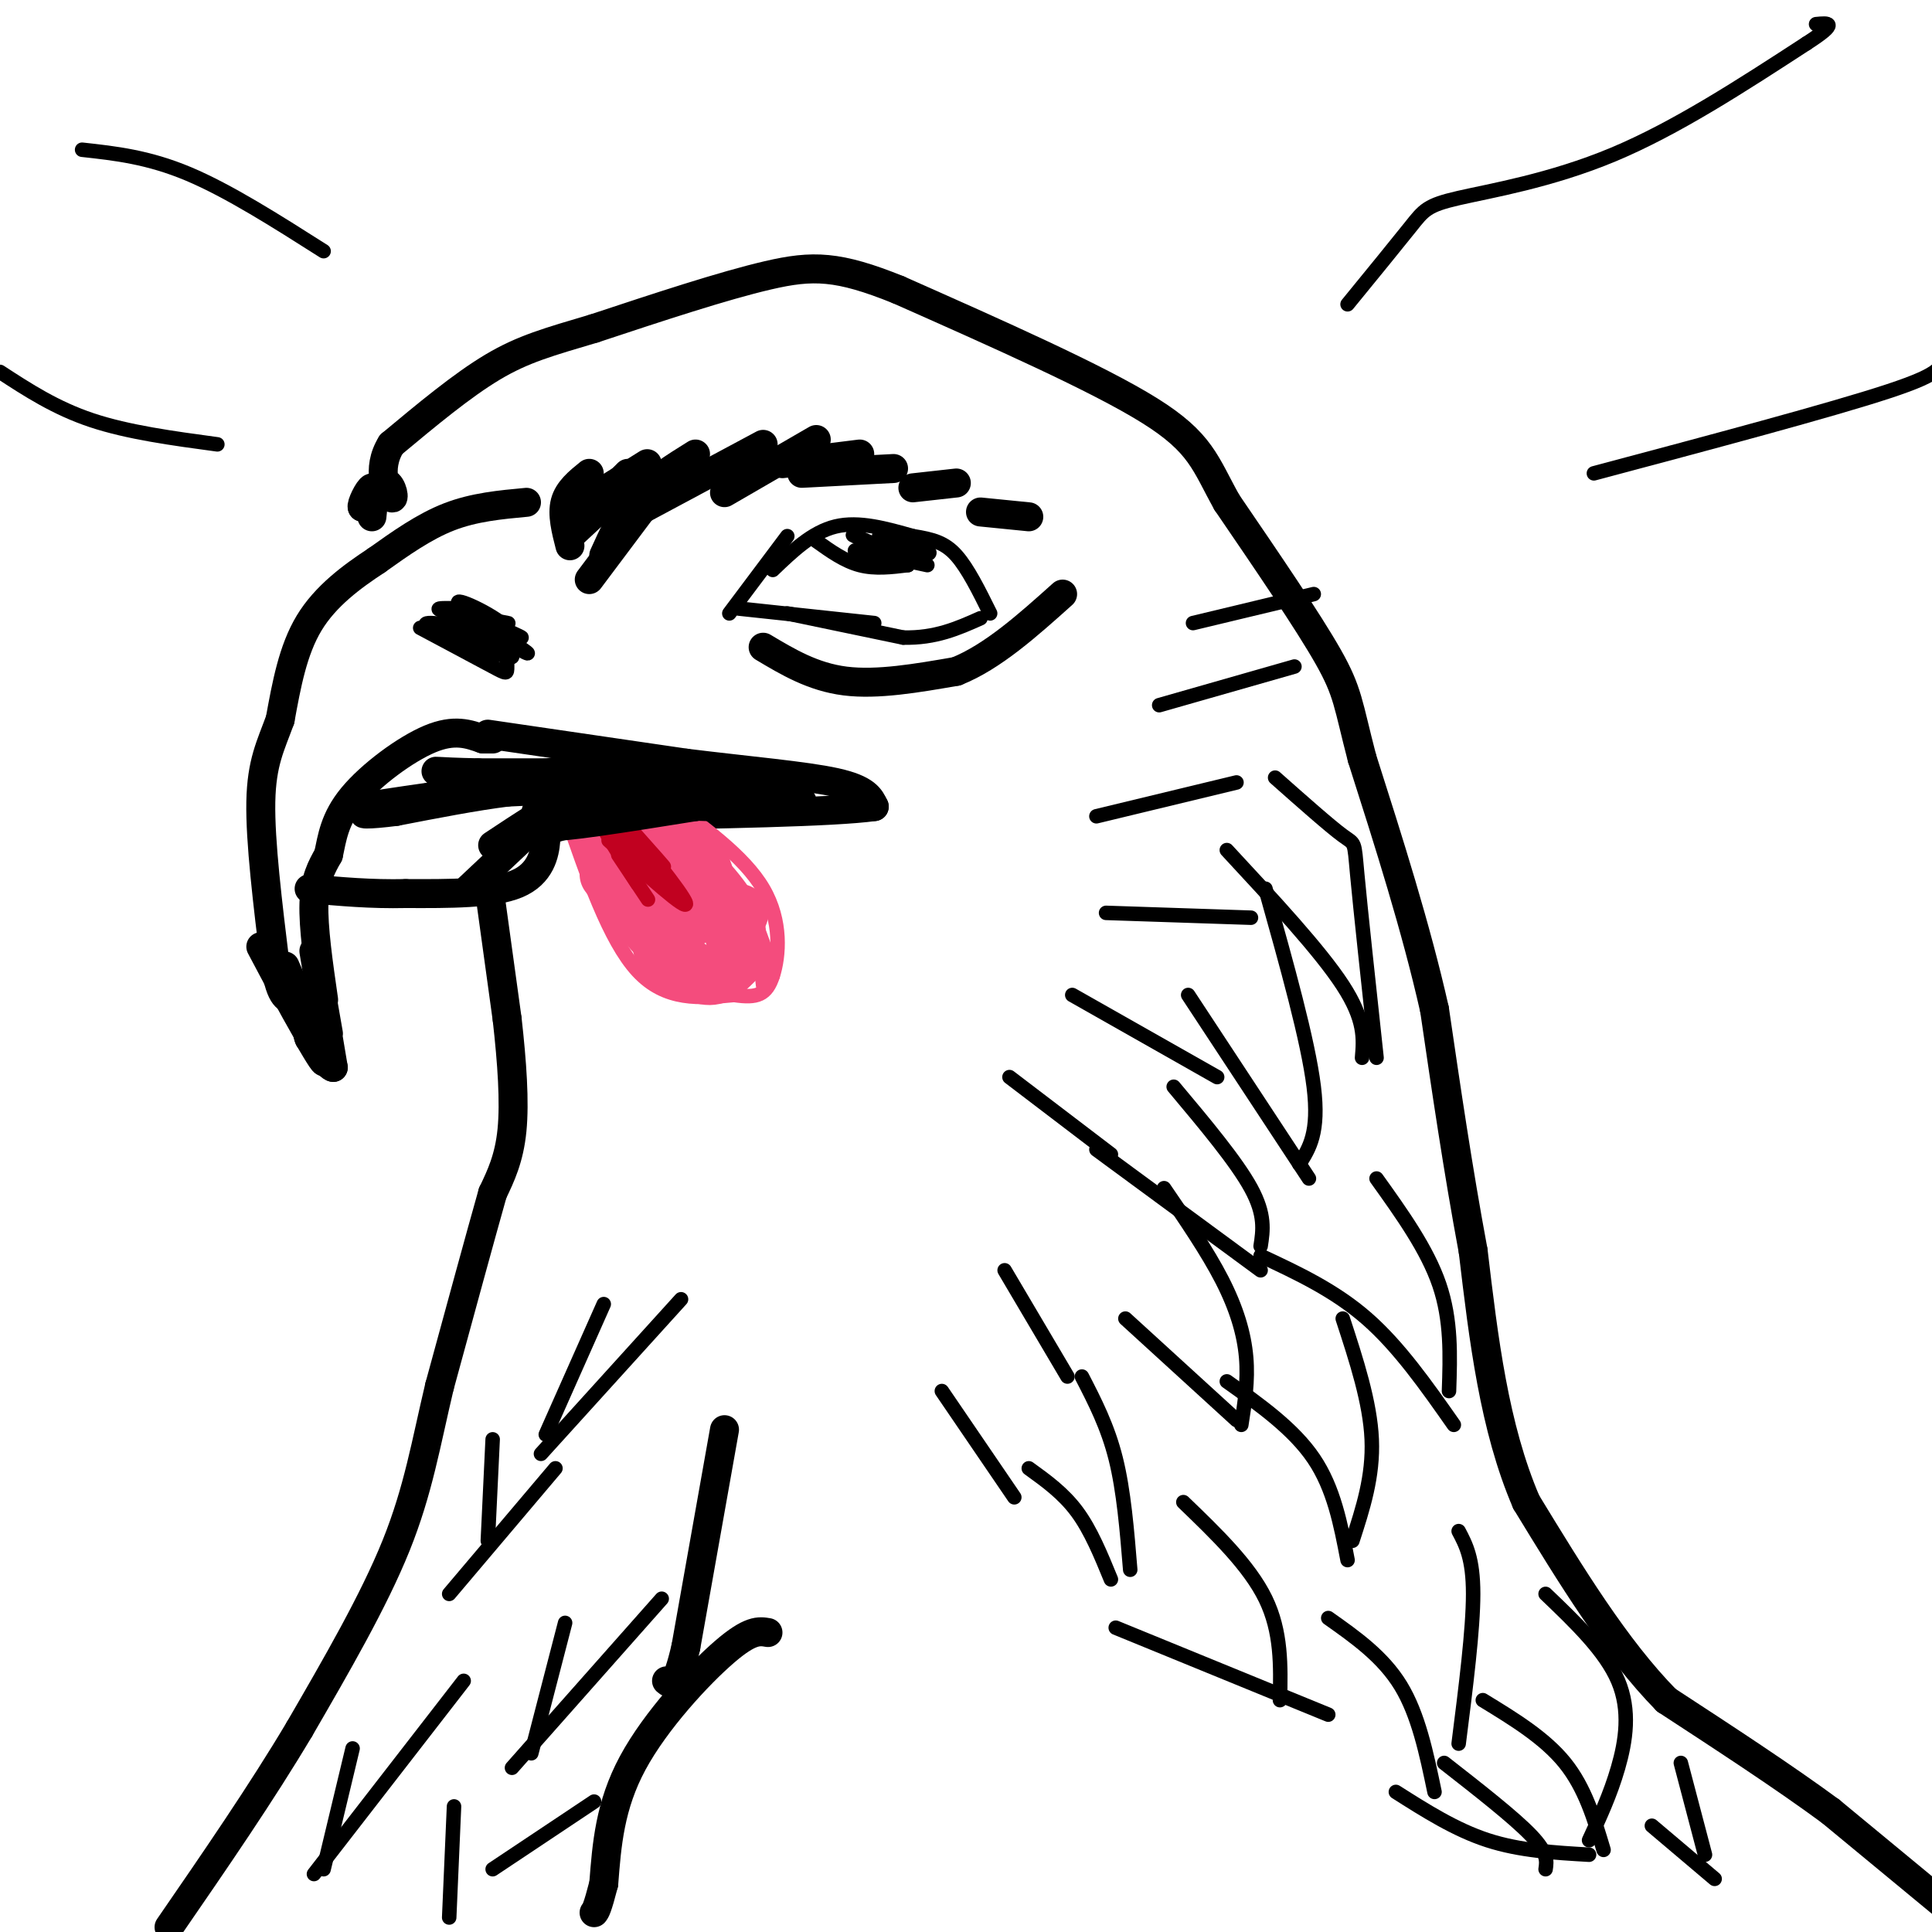 <svg viewBox='0 0 400 400' version='1.1' xmlns='http://www.w3.org/2000/svg' xmlns:xlink='http://www.w3.org/1999/xlink'><g fill='none' stroke='#000000' stroke-width='6' stroke-linecap='round' stroke-linejoin='round'><path d='M402,394c0.000,0.000 -23.000,-19.000 -23,-19'/><path d='M379,375c-9.500,-7.000 -21.750,-15.000 -34,-23'/><path d='M345,352c-10.500,-10.667 -19.750,-25.833 -29,-41'/><path d='M316,311c-6.667,-15.500 -8.833,-33.750 -11,-52'/><path d='M305,259c-3.167,-17.000 -5.583,-33.500 -8,-50'/><path d='M297,209c-3.833,-17.000 -9.417,-34.500 -15,-52'/><path d='M282,157c-2.956,-11.333 -2.844,-13.667 -7,-21c-4.156,-7.333 -12.578,-19.667 -21,-32'/><path d='M254,104c-4.511,-8.089 -5.289,-12.311 -16,-19c-10.711,-6.689 -31.356,-15.844 -52,-25'/><path d='M186,60c-12.489,-5.044 -17.711,-5.156 -27,-3c-9.289,2.156 -22.644,6.578 -36,11'/><path d='M123,68c-9.333,2.778 -14.667,4.222 -21,8c-6.333,3.778 -13.667,9.889 -21,16'/><path d='M81,92c-3.250,5.202 -0.875,10.208 0,11c0.875,0.792 0.250,-2.631 -1,-3c-1.250,-0.369 -3.125,2.315 -5,5'/><path d='M75,105c-0.333,-0.378 1.333,-3.822 2,-4c0.667,-0.178 0.333,2.911 0,6'/><path d='M109,104c-5.417,0.500 -10.833,1.000 -16,3c-5.167,2.000 -10.083,5.500 -15,9'/><path d='M78,116c-5.178,3.400 -10.622,7.400 -14,13c-3.378,5.600 -4.689,12.800 -6,20'/><path d='M58,149c-1.956,5.378 -3.844,8.822 -4,17c-0.156,8.178 1.422,21.089 3,34'/><path d='M57,200c1.167,6.833 2.583,6.917 4,7'/><path d='M67,207c-1.083,-7.500 -2.167,-15.000 -2,-20c0.167,-5.000 1.583,-7.500 3,-10'/><path d='M68,177c0.774,-3.548 1.208,-7.417 5,-12c3.792,-4.583 10.940,-9.881 16,-12c5.060,-2.119 8.030,-1.060 11,0'/><path d='M100,153c2.167,0.000 2.083,0.000 2,0'/><path d='M101,152c0.000,0.000 41.000,6.000 41,6'/><path d='M142,158c12.911,1.600 24.689,2.600 31,4c6.311,1.400 7.156,3.200 8,5'/><path d='M181,167c-8.167,1.167 -32.583,1.583 -57,2'/><path d='M124,169c-11.226,0.929 -10.792,2.250 -11,5c-0.208,2.750 -1.060,6.929 -6,9c-4.940,2.071 -13.970,2.036 -23,2'/><path d='M84,185c-7.167,0.167 -13.583,-0.417 -20,-1'/><path d='M141,160c0.000,0.000 -42.000,0.000 -42,0'/><path d='M99,160c-9.155,-0.179 -11.042,-0.625 -6,0c5.042,0.625 17.012,2.321 19,3c1.988,0.679 -6.006,0.339 -14,0'/><path d='M98,163c1.667,0.000 12.833,0.000 24,0'/><path d='M122,163c1.167,0.167 -7.917,0.583 -17,1'/><path d='M105,164c-6.667,0.833 -14.833,2.417 -23,4'/><path d='M82,168c-5.801,0.762 -8.802,0.668 -5,0c3.802,-0.668 14.408,-1.911 14,-2c-0.408,-0.089 -11.831,0.974 -14,1c-2.169,0.026 4.915,-0.987 12,-2'/><path d='M89,165c4.833,-0.833 10.917,-1.917 17,-3'/><path d='M118,113c-0.833,-3.250 -1.667,-6.500 -1,-9c0.667,-2.500 2.833,-4.250 5,-6'/><path d='M122,120c0.000,0.000 15.000,-20.000 15,-20'/><path d='M125,115c1.917,-4.250 3.833,-8.500 7,-12c3.167,-3.500 7.583,-6.250 12,-9'/><path d='M118,111c0.000,0.000 14.000,-13.000 14,-13'/><path d='M121,107c0.000,0.000 9.000,-9.000 9,-9'/><path d='M118,106c0.000,0.000 16.000,-10.000 16,-10'/><path d='M130,107c0.000,0.000 28.000,-15.000 28,-15'/><path d='M150,102c0.000,0.000 19.000,-11.000 19,-11'/><path d='M162,96c0.000,0.000 16.000,-2.000 16,-2'/><path d='M166,98c0.000,0.000 19.000,-1.000 19,-1'/><path d='M189,101c0.000,0.000 9.000,-1.000 9,-1'/><path d='M203,106c0.000,0.000 10.000,1.000 10,1'/><path d='M158,134c5.167,3.083 10.333,6.167 17,7c6.667,0.833 14.833,-0.583 23,-2'/><path d='M198,139c7.500,-3.000 14.750,-9.500 22,-16'/></g>
<g fill='none' stroke='#000000' stroke-width='3' stroke-linecap='round' stroke-linejoin='round'><path d='M163,127c0.000,0.000 24.000,5.000 24,5'/><path d='M187,132c6.667,0.167 11.333,-1.917 16,-4'/><path d='M160,118c4.083,-3.917 8.167,-7.833 13,-9c4.833,-1.167 10.417,0.417 16,2'/><path d='M189,111c4.178,0.667 6.622,1.333 9,4c2.378,2.667 4.689,7.333 7,12'/><path d='M163,111c0.000,0.000 -12.000,16.000 -12,16'/><path d='M181,129c0.000,0.000 -28.000,-3.000 -28,-3'/><path d='M169,112c2.917,2.083 5.833,4.167 9,5c3.167,0.833 6.583,0.417 10,0'/><path d='M188,117c-1.200,-1.467 -9.200,-5.133 -11,-6c-1.800,-0.867 2.600,1.067 7,3'/><path d='M184,114c3.396,0.978 8.384,1.922 7,1c-1.384,-0.922 -9.142,-3.710 -9,-4c0.142,-0.290 8.183,1.917 10,3c1.817,1.083 -2.592,1.041 -7,1'/><path d='M185,115c-2.511,0.067 -5.289,-0.267 -5,0c0.289,0.267 3.644,1.133 7,2'/><path d='M187,117c-1.800,-0.489 -9.800,-2.711 -10,-3c-0.200,-0.289 7.400,1.356 15,3'/><path d='M87,130c6.000,3.200 12.000,6.400 15,8c3.000,1.600 3.000,1.600 3,0c0.000,-1.600 0.000,-4.800 0,-8'/><path d='M105,130c-3.250,-3.048 -11.375,-6.667 -10,-5c1.375,1.667 12.250,8.619 14,10c1.750,1.381 -5.625,-2.810 -13,-7'/><path d='M96,128c1.607,0.226 12.125,4.292 12,4c-0.125,-0.292 -10.893,-4.940 -13,-5c-2.107,-0.060 4.446,4.470 11,9'/><path d='M106,136c-2.422,0.067 -13.978,-4.267 -17,-6c-3.022,-1.733 2.489,-0.867 8,0'/><path d='M97,130c3.716,1.005 9.006,3.517 7,3c-2.006,-0.517 -11.309,-4.062 -11,-5c0.309,-0.938 10.231,0.732 12,1c1.769,0.268 -4.616,-0.866 -11,-2'/><path d='M94,127c-2.600,-0.533 -3.600,-0.867 -3,-1c0.600,-0.133 2.800,-0.067 5,0'/></g>
<g fill='none' stroke='#000000' stroke-width='6' stroke-linecap='round' stroke-linejoin='round'><path d='M101,182c0.000,0.000 4.000,29.000 4,29'/><path d='M105,211c1.022,9.044 1.578,17.156 1,23c-0.578,5.844 -2.289,9.422 -4,13'/><path d='M102,247c-2.500,8.833 -6.750,24.417 -11,40'/><path d='M91,287c-2.822,11.867 -4.378,21.533 -9,33c-4.622,11.467 -12.311,24.733 -20,38'/><path d='M62,358c-7.833,13.167 -17.417,27.083 -27,41'/><path d='M150,296c0.000,0.000 -8.000,45.000 -8,45'/><path d='M142,341c-2.000,8.667 -3.000,7.833 -4,7'/><path d='M159,338c-1.822,-0.311 -3.644,-0.622 -9,4c-5.356,4.622 -14.244,14.178 -19,23c-4.756,8.822 -5.378,16.911 -6,25'/><path d='M125,390c-1.333,5.167 -1.667,5.583 -2,6'/></g>
<g fill='none' stroke='#000000' stroke-width='3' stroke-linecap='round' stroke-linejoin='round'><path d='M213,304c3.583,2.583 7.167,5.167 10,9c2.833,3.833 4.917,8.917 7,14'/><path d='M224,285c2.667,5.167 5.333,10.333 7,17c1.667,6.667 2.333,14.833 3,23'/><path d='M233,273c0.000,0.000 23.000,21.000 23,21'/><path d='M241,246c4.489,6.556 8.978,13.111 12,19c3.022,5.889 4.578,11.111 5,16c0.422,4.889 -0.289,9.444 -1,14'/><path d='M246,206c0.000,0.000 25.000,38.000 25,38'/><path d='M262,184c4.417,15.750 8.833,31.500 10,41c1.167,9.500 -0.917,12.750 -3,16'/><path d='M243,225c6.500,7.750 13.000,15.500 16,21c3.000,5.500 2.500,8.750 2,12'/><path d='M227,238c0.000,0.000 34.000,25.000 34,25'/><path d='M264,161c5.667,5.022 11.333,10.044 14,12c2.667,1.956 2.333,0.844 3,8c0.667,7.156 2.333,22.578 4,38'/><path d='M254,176c9.667,10.417 19.333,20.833 24,28c4.667,7.167 4.333,11.083 4,15'/><path d='M278,273c2.833,8.667 5.667,17.333 6,25c0.333,7.667 -1.833,14.333 -4,21'/><path d='M254,286c6.917,4.917 13.833,9.833 18,16c4.167,6.167 5.583,13.583 7,21'/><path d='M245,311c6.833,6.583 13.667,13.167 17,20c3.333,6.833 3.167,13.917 3,21'/><path d='M231,337c0.000,0.000 44.000,18.000 44,18'/><path d='M302,317c1.500,2.833 3.000,5.667 3,13c0.000,7.333 -1.500,19.167 -3,31'/><path d='M275,335c5.667,4.000 11.333,8.000 15,14c3.667,6.000 5.333,14.000 7,22'/><path d='M285,244c5.250,7.333 10.500,14.667 13,22c2.500,7.333 2.250,14.667 2,22'/><path d='M261,260c7.667,3.583 15.333,7.167 22,13c6.667,5.833 12.333,13.917 18,22'/><path d='M320,330c6.200,5.933 12.400,11.867 15,18c2.600,6.133 1.600,12.467 0,18c-1.600,5.533 -3.800,10.267 -6,15'/><path d='M307,352c6.417,3.917 12.833,7.833 17,13c4.167,5.167 6.083,11.583 8,18'/><path d='M299,365c7.250,5.667 14.500,11.333 18,15c3.500,3.667 3.250,5.333 3,7'/><path d='M289,371c6.167,3.917 12.333,7.833 19,10c6.667,2.167 13.833,2.583 21,3'/><path d='M348,365c0.000,0.000 5.000,19.000 5,19'/><path d='M342,378c0.000,0.000 13.000,11.000 13,11'/><path d='M227,169c0.000,0.000 29.000,-7.000 29,-7'/><path d='M240,146c0.000,0.000 28.000,-8.000 28,-8'/><path d='M247,129c0.000,0.000 25.000,-6.000 25,-6'/><path d='M229,189c0.000,0.000 30.000,1.000 30,1'/><path d='M222,206c0.000,0.000 30.000,17.000 30,17'/><path d='M209,223c0.000,0.000 21.000,16.000 21,16'/><path d='M208,263c0.000,0.000 13.000,22.000 13,22'/><path d='M195,288c0.000,0.000 15.000,22.000 15,22'/><path d='M102,298c0.000,0.000 -1.000,21.000 -1,21'/><path d='M115,304c0.000,0.000 -22.000,26.000 -22,26'/><path d='M125,270c0.000,0.000 -12.000,27.000 -12,27'/><path d='M141,269c0.000,0.000 -29.000,32.000 -29,32'/><path d='M137,331c0.000,0.000 -31.000,35.000 -31,35'/><path d='M117,336c0.000,0.000 -7.000,27.000 -7,27'/><path d='M96,348c0.000,0.000 -31.000,40.000 -31,40'/><path d='M73,362c0.000,0.000 -6.000,25.000 -6,25'/><path d='M123,373c0.000,0.000 -21.000,14.000 -21,14'/><path d='M94,374c0.000,0.000 -1.000,23.000 -1,23'/><path d='M279,63c5.077,-6.214 10.155,-12.429 13,-16c2.845,-3.571 3.458,-4.500 10,-6c6.542,-1.500 19.012,-3.571 32,-9c12.988,-5.429 26.494,-14.214 40,-23'/><path d='M374,9c7.000,-4.500 4.500,-4.250 2,-4'/><path d='M330,98c24.600,-6.556 49.200,-13.111 61,-17c11.800,-3.889 10.800,-5.111 12,-8c1.200,-2.889 4.600,-7.444 8,-12'/><path d='M67,52c-9.833,-6.250 -19.667,-12.500 -28,-16c-8.333,-3.500 -15.167,-4.250 -22,-5'/><path d='M45,92c-9.250,-1.250 -18.500,-2.500 -26,-5c-7.500,-2.500 -13.250,-6.250 -19,-10'/></g>
<g fill='none' stroke='#F44C7D' stroke-width='3' stroke-linecap='round' stroke-linejoin='round'><path d='M117,168c4.583,13.333 9.167,26.667 15,33c5.833,6.333 12.917,5.667 20,5'/><path d='M152,206c4.774,0.714 6.708,-0.000 8,-4c1.292,-4.000 1.940,-11.286 -2,-18c-3.940,-6.714 -12.470,-12.857 -21,-19'/><path d='M137,165c-5.167,-4.000 -7.583,-4.500 -10,-5'/></g>
<g fill='none' stroke='#F44C7D' stroke-width='12' stroke-linecap='round' stroke-linejoin='round'><path d='M126,181c5.511,7.244 11.022,14.489 10,12c-1.022,-2.489 -8.578,-14.711 -11,-19c-2.422,-4.289 0.289,-0.644 3,3'/><path d='M128,177c2.571,3.690 7.500,11.417 6,10c-1.500,-1.417 -9.429,-11.976 -9,-13c0.429,-1.024 9.214,7.488 18,16'/><path d='M143,190c-0.271,-1.589 -9.949,-13.560 -11,-17c-1.051,-3.440 6.525,1.651 12,7c5.475,5.349 8.850,10.957 7,10c-1.850,-0.957 -8.925,-8.478 -16,-16'/><path d='M135,174c-4.929,-5.155 -9.250,-10.042 -7,-9c2.250,1.042 11.071,8.012 15,12c3.929,3.988 2.964,4.994 2,6'/><path d='M145,183c0.500,1.167 0.750,1.083 1,1'/><path d='M137,196c3.250,2.750 6.500,5.500 9,6c2.500,0.500 4.250,-1.250 6,-3'/><path d='M153,189c0.000,0.000 0.100,0.100 0.1,0.1'/></g>
<g fill='none' stroke='#F44C7D' stroke-width='3' stroke-linecap='round' stroke-linejoin='round'><path d='M149,197c0.000,0.000 1.000,-11.000 1,-11'/><path d='M150,186c0.167,-1.833 0.083,-0.917 0,0'/><path d='M157,192c0.500,5.833 1.000,11.667 1,12c0.000,0.333 -0.500,-4.833 -1,-10'/><path d='M157,194c-0.714,-3.321 -2.000,-6.625 -1,-4c1.000,2.625 4.286,11.179 4,12c-0.286,0.821 -4.143,-6.089 -8,-13'/><path d='M152,189c-2.333,-4.167 -4.167,-8.083 -6,-12'/><path d='M152,186c2.289,4.800 4.578,9.600 4,12c-0.578,2.400 -4.022,2.400 -6,1c-1.978,-1.400 -2.489,-4.200 -3,-7'/></g>
<g fill='none' stroke='#C10120' stroke-width='3' stroke-linecap='round' stroke-linejoin='round'><path d='M128,177c2.667,4.000 5.333,8.000 6,9c0.667,1.000 -0.667,-1.000 -2,-3'/><path d='M132,183c-3.167,-5.000 -10.083,-16.000 -9,-16c1.083,0.000 10.167,11.000 12,13c1.833,2.000 -3.583,-5.000 -9,-12'/><path d='M126,168c-2.702,-3.464 -4.958,-6.125 -2,-3c2.958,3.125 11.131,12.036 13,14c1.869,1.964 -2.565,-3.018 -7,-8'/><path d='M130,171c2.289,2.889 11.511,14.111 12,16c0.489,1.889 -7.756,-5.556 -16,-13'/></g>
<g fill='none' stroke='#000000' stroke-width='6' stroke-linecap='round' stroke-linejoin='round'><path d='M126,168c-9.917,3.083 -19.833,6.167 -20,6c-0.167,-0.167 9.417,-3.583 19,-7'/><path d='M125,167c-0.822,-0.022 -12.378,3.422 -11,4c1.378,0.578 15.689,-1.711 30,-4'/><path d='M144,167c-0.405,-0.238 -16.417,1.167 -18,1c-1.583,-0.167 11.262,-1.905 14,-3c2.738,-1.095 -4.631,-1.548 -12,-2'/><path d='M128,163c2.857,-0.690 16.000,-1.417 16,-2c0.000,-0.583 -13.143,-1.024 -17,-1c-3.857,0.024 1.571,0.512 7,1'/><path d='M134,161c5.631,0.583 16.208,1.542 10,2c-6.208,0.458 -29.202,0.417 -31,1c-1.798,0.583 17.601,1.792 37,3'/><path d='M150,167c-0.822,0.244 -21.378,-0.644 -22,-1c-0.622,-0.356 18.689,-0.178 38,0'/><path d='M166,166c1.085,-1.100 -15.204,-3.852 -21,-5c-5.796,-1.148 -1.099,-0.694 5,0c6.099,0.694 13.600,1.627 13,2c-0.600,0.373 -9.300,0.187 -18,0'/><path d='M145,163c-7.689,-0.222 -17.911,-0.778 -24,0c-6.089,0.778 -8.044,2.889 -10,5'/><path d='M59,200c3.583,8.250 7.167,16.500 8,19c0.833,2.500 -1.083,-0.750 -3,-4'/><path d='M64,215c-0.500,-1.000 -0.250,-1.500 0,-2'/><path d='M68,214c-1.583,-9.083 -3.167,-18.167 -3,-17c0.167,1.167 2.083,12.583 4,24'/><path d='M69,221c-1.833,-0.167 -8.417,-12.583 -15,-25'/><path d='M97,184c0.000,0.000 17.000,-16.000 17,-16'/><path d='M114,168c0.833,-1.500 -5.583,2.750 -12,7'/><path d='M130,158c0.000,0.000 -25.000,3.000 -25,3'/></g>
</svg>